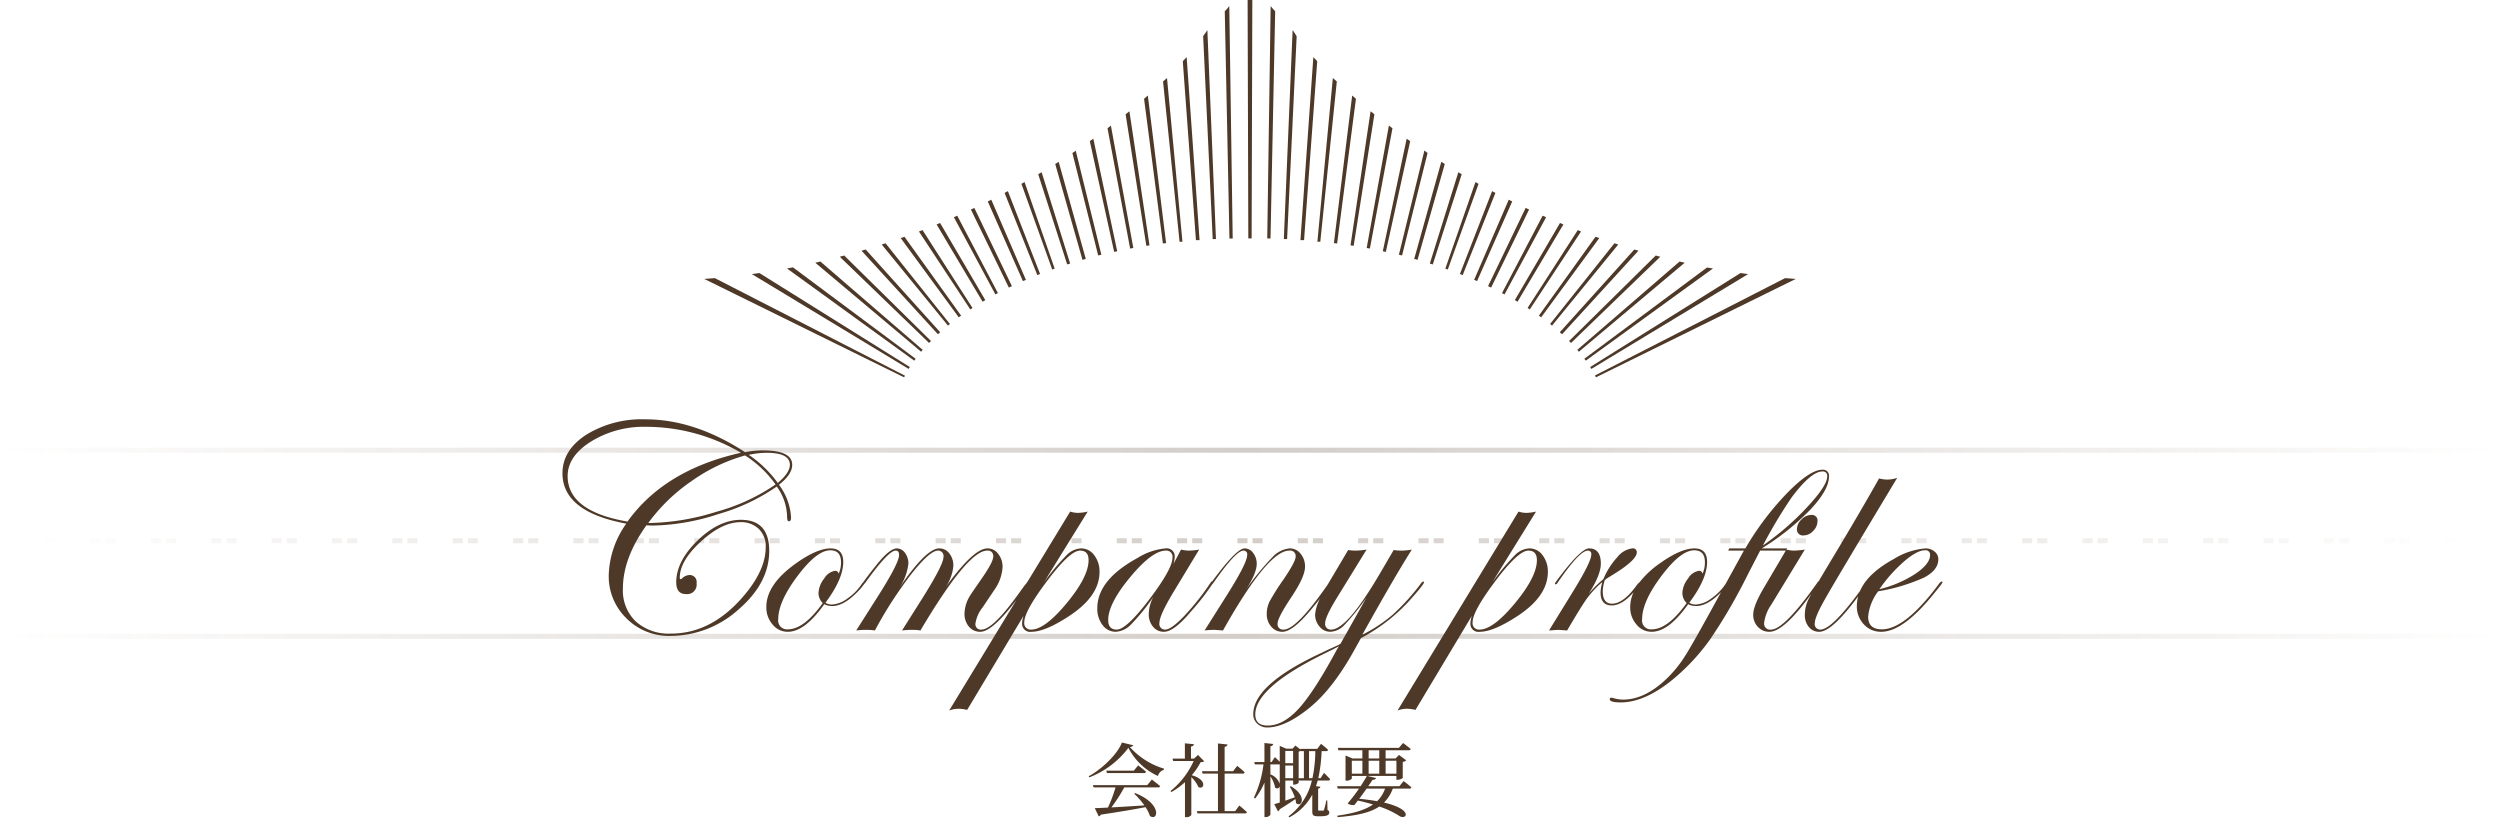 <svg id="company_ttl.svg" data-name="company/ttl.svg" xmlns="http://www.w3.org/2000/svg" xmlns:xlink="http://www.w3.org/1999/xlink" width="497" height="164" viewBox="0 0 497 164">
  <defs>
    <style>
      .cls-1 {
        fill: #d3cdc9;
        opacity: 0;
      }

      .cls-2, .cls-3, .cls-4, .cls-5 {
        fill-rule: evenodd;
      }

      .cls-2 {
        fill: url(#linear-gradient);
      }

      .cls-3 {
        fill: url(#linear-gradient-2);
      }

      .cls-4 {
        fill: url(#linear-gradient-3);
      }

      .cls-5 {
        fill: #4e3928;
      }
    </style>
    <linearGradient id="linear-gradient" x1="656" y1="4726.5" x2="1153" y2="4726.5" gradientUnits="userSpaceOnUse">
      <stop offset="0" stop-color="#4e3928" stop-opacity="0"/>
      <stop offset="0.5" stop-color="#4e3928" stop-opacity="0.251"/>
      <stop offset="1" stop-color="#4e3928" stop-opacity="0"/>
    </linearGradient>
    <linearGradient id="linear-gradient-2" x1="662" y1="4707.5" x2="1147" y2="4707.5" xlink:href="#linear-gradient"/>
    <linearGradient id="linear-gradient-3" y1="4689.5" y2="4689.5" xlink:href="#linear-gradient"/>
  </defs>
  <g id="frame">
    <rect id="mask" class="cls-1" width="497" height="164"/>
    <path id="line_bottom" class="cls-2" d="M1153,4726H656v1h497v-1" transform="translate(-656 -4600)"/>
    <path id="line_middle" class="cls-3" d="M904,4707h-2v1h2v-1m3,0h-2v1h2v-1m9,0h-2v1h2v-1m3,0h-2v1h2v-1m9,0h-2v1h2v-1m3,0h-2v1h2v-1m9,0h-2v1h2v-1m3,0h-2v1h2v-1m9,0h-2v1h2v-1m3,0h-2v1h2v-1m9,0h-2v1h2v-1m3,0h-2v1h2v-1m9,0h-2v1h2v-1m3,0h-2v1h2v-1m9,0h-2v1h2v-1m3,0h-2v1h2v-1m9,0h-2v1h2v-1m3,0h-2v1h2v-1m9,0h-2v1h2v-1m3,0h-2v1h2v-1m9,0h-2v1h2v-1m3,0h-2v1h2v-1m9,0h-2v1h2v-1m3,0h-2v1h2v-1m9,0h-2v1h2v-1m3,0h-2v1h2v-1m9,0h-2v1h2v-1m3,0h-2v1h2v-1m9,0h-2v1h2v-1m3,0h-2v1h2v-1m9,0h-2v1h2v-1m3,0h-2v1h2v-1m9,0h-2v1h2v-1m3,0h-2v1h2v-1m9,0h-2v1h2v-1m3,0h-2v1h2v-1m9,0h-2v1h2v-1m3,0h-2v1h2v-1m9,0h-2v1h2v-1m3,0h-2v1h2v-1m9,0h-2v1h2v-1m3,0h-2v1h2v-1m-255,0h-2v1h2v-1m3,0h-2v1h2v-1m-15,0h-2v1h2v-1m3,0h-2v1h2v-1m-15,0h-2v1h2v-1m3,0h-2v1h2v-1m-15,0h-2v1h2v-1m3,0h-2v1h2v-1m-15,0h-2v1h2v-1m3,0h-2v1h2v-1m-15,0h-2v1h2v-1m3,0h-2v1h2v-1m-15,0h-2v1h2v-1m3,0h-2v1h2v-1m-15,0h-2v1h2v-1m3,0h-2v1h2v-1m-15,0h-2v1h2v-1m3,0h-2v1h2v-1m-15,0h-2v1h2v-1m3,0h-2v1h2v-1m-15,0h-2v1h2v-1m3,0h-2v1h2v-1m-15,0h-2v1h2v-1m3,0h-2v1h2v-1m-15,0h-2v1h2v-1m3,0h-2v1h2v-1m-15,0h-2v1h2v-1m3,0h-2v1h2v-1m-15,0h-2v1h2v-1m3,0h-2v1h2v-1m-15,0h-2v1h2v-1m3,0h-2v1h2v-1m-15,0h-2v1h2v-1m3,0h-2v1h2v-1m-15,0h-2v1h2v-1m3,0h-2v1h2v-1m-15,0h-2v1h2v-1m3,0h-2v1h2v-1m-15,0h-2v1h2v-1m3,0h-2v1h2v-1" transform="translate(-656 -4600)"/>
    <path id="line_top" class="cls-4" d="M1153,4689H656v1h497v-1" transform="translate(-656 -4600)"/>
    <path id="umbrella" class="cls-5" d="M838.683,4646.02l10.21,15.49,0.439-.29-9.93-15.48Zm3.513-1.4,9.142,15.36,0.539-.32-8.982-15.33Zm-7.136,2.71,11.538,15.75,0.469-.33-11.258-15.68Zm13.953-5.68,7.545,15.52,0.609-.29-7.465-15.54Zm3.353-1.6,6.987,15.83,0.6-.24-6.886-15.94Zm-21.078,8.56,13.164,16.12,0.389-.32-12.795-16.05Zm14.342-5.43,8.253,15.35,0.5-.27-8.084-15.38Zm-33.175,10.19,25.29,18.33,0.28-.38-24.382-18.17Zm-6.987,1.12,31.169,18.85,0.23-.38-29.892-18.68Zm-9.471.96,39.722,19.56,0.2-.32-37.806-19.4Zm26.947-4.41,17.755,17.14,0.38-.39-17.257-17C823.523,4650.9,823.224,4650.96,822.944,4651.04Zm-4.87,1.19,21.038,17.69,0.32-.37-20.34-17.56Zm9.192-2.39,15.19,16.61,0.449-.4-14.811-16.45Zm35.131-15.2,5.758,17.93,0.589-.18-5.669-18.15Zm-6.687,3.71,6.507,16.34,0.549-.22-6.4-16.47Zm31.5-22.16,3.284,31.87h0.578L888,4615.51Zm7.974-9,1.9,40.34h0.648l-1.706-41.56C895.8,4606.34,895.482,4606.76,895.182,4607.19Zm-11.747,12.45,3.743,28.77,0.639-.08-3.633-29.34Zm7.7-7.47,2.615,35.57h0.719l-2.565-36.39Zm-25.36,20.43,5.419,19.06,0.659-.19-5.389-19.3Zm-6.717,3.95,6.118,17.03,0.489-.18-5.988-17.21Zm10.13-6.13,5.13,20.37,0.629-.16-5.09-20.67Zm10.58-7.7,4.122,26.15,0.628-.09-3.992-26.66Zm-3.593,2.79,4.491,23.9,0.639-.11-4.462-24.33Zm-3.523,2.55,4.84,22.02,0.609-.13-4.751-22.38Zm97.658,17.96-10.19,15.49-0.439-.29,9.98-15.48Zm-3.513-1.4-9.112,15.36-0.539-.32,8.982-15.33Zm7.136,2.71-11.548,15.75-0.459-.33,11.258-15.68Zm-13.953-5.68-7.545,15.52-0.609-.29,7.466-15.54Zm-3.353-1.6-6.987,15.83-0.588-.24,6.886-15.94Zm21.078,8.56-13.164,16.12-0.389-.32,12.795-16.05Zm-14.342-5.43-8.263,15.35-0.5-.27,8.074-15.38Zm33.175,10.19-25.29,18.33-0.279-.38,24.382-18.14Zm6.987,1.12-31.169,18.85-0.23-.38,29.889-18.68Zm9.48,0.96-39.731,19.56-0.19-.37,37.791-19.35Zm-26.936-4.41-17.755,17.14-0.379-.39,17.236-17C985.465,4650.9,985.764,4650.96,986.064,4651.04Zm4.85,1.19-21.038,17.69-0.32-.37,20.34-17.56Zm-9.192-2.39-15.19,16.61-0.449-.4,14.811-16.45Zm-35.141-15.2-5.748,17.93-0.589-.18,5.669-18.15Zm6.7,3.71-6.507,16.34-0.549-.22,6.4-16.47Zm-31.528-22.16-3.283,31.87h-0.579l3.074-32.55Zm-7.984-9-1.9,40.34h-0.649l1.746-41.56C913.227,4606.34,913.506,4606.76,913.766,4607.19Zm11.787,12.45-3.743,28.77-0.639-.08,3.633-29.34Zm-7.7-7.47-2.615,35.57h-0.719l2.565-36.39Zm25.36,20.43-5.419,19.06-0.659-.19,5.389-19.3Zm6.717,3.95-6.118,17.03-0.489-.18,5.988-17.21Zm-10.14-6.13-5.07,20.37-0.629-.16,5.07-20.71Zm-10.57-7.7-4.121,26.15-0.629-.09,3.992-26.66Zm3.593,2.79-4.491,23.9-0.638-.11,4.421-24.35Zm3.524,2.55-4.841,22.02-0.609-.13,4.751-22.38ZM904.963,4600l-0.14,47.4h-0.658l-0.14-47.4h0.938Zm-5.479,2.23,0.928,45.19h0.649l-0.679-46.23A6.9,6.9,0,0,1,899.484,4602.23Zm9.122-1.05-0.679,46.23h0.649l0.928-45.19A6.9,6.9,0,0,1,908.606,4601.18Z" transform="translate(-656 -4600)"/>
  </g>
  <path id="会社概要" class="cls-5" d="M884.075,4756.08H873.27l0.144,0.46h4.354a29.827,29.827,0,0,1-1.5,4c-1.089.07-1.985,0.1-2.626,0.12l0.785,1.63a0.638,0.638,0,0,0,.432-0.34c3.922-.59,6.755-1.07,8.868-1.49a7.089,7.089,0,0,1,.88,1.76c1.6,1.13,2.529-2.38-2.945-4.56l-0.176.13a15.831,15.831,0,0,1,2.016,2.32c-2.433.16-4.721,0.31-6.562,0.4a31,31,0,0,0,2.561-3.97h6.691a0.415,0.415,0,0,0,.448-0.25c-0.641-.56-1.649-1.32-1.649-1.32Zm-2.673-2.87h-5.459l0.112,0.47H883.4a0.38,0.38,0,0,0,.433-0.26c-0.609-.54-1.569-1.26-1.569-1.26Zm-2.369-5.6c-0.785,2.18-3.858,5.23-6.6,6.71l0.128,0.22a17.77,17.77,0,0,0,7.763-5.87,12.4,12.4,0,0,0,5.875,5.6,1.737,1.737,0,0,1,1.168-1.23l0.032-.24a14.653,14.653,0,0,1-6.8-4.32,0.705,0.705,0,0,0,.705-0.32Zm15.129,2.47-0.785.73h-0.608v-2.41a0.571,0.571,0,0,0,.592-0.45l-1.808-.18v3.04h-2.465l0.144,0.48H893.3a16.213,16.213,0,0,1-4.609,5.97l0.192,0.19a14.279,14.279,0,0,0,2.689-1.96v6.96h0.224a1.165,1.165,0,0,0,1.04-.43v-7.51a5.647,5.647,0,0,1,1.393,1.94c1.136,0.68,1.889-1.44-1.313-2.34a12.093,12.093,0,0,0,1.761-2.59,1.274,1.274,0,0,0,.72-0.18Zm7.395,11.17h-2.1v-7.46h3.569a0.361,0.361,0,0,0,.416-0.26c-0.56-.54-1.488-1.28-1.488-1.28l-0.8,1.06h-1.7v-4.85a0.547,0.547,0,0,0,.576-0.46l-1.9-.2v5.51h-3.185l0.128,0.48h3.057v7.46h-4.193l0.112,0.46h9.427a0.386,0.386,0,0,0,.417-0.25c-0.561-.55-1.521-1.32-1.521-1.32Zm14.681-6.55v-5.38h1.248a26.775,26.775,0,0,1-.576,5.38h-0.672Zm-2.065,0v-5.28a1.515,1.515,0,0,0,.448-0.16l0.016,0.06h0.576v5.38h-1.04Zm-2.657,0v-2.51h1.552v2.51h-1.552Zm-2.962-2.74h1.713a0.7,0.7,0,0,0,.144-0.01v3.87a3.081,3.081,0,0,0-1.857-1.87v-1.99Zm4.514-2.67v2.43h-1.552v-2.43h1.552Zm6.963,5.88a0.362,0.362,0,0,0,.4-0.26c-0.432-.51-1.216-1.26-1.216-1.26l-0.688,1.05h-0.449a30.06,30.06,0,0,0,.657-5.38h0.88a0.367,0.367,0,0,0,.416-0.24c-0.512-.51-1.408-1.21-1.408-1.21l-0.753,1.01h-3.361l0.048,0.14-1.025-.8-0.592.62h-1.216l-1.313-.56v3.17c-0.432-.45-0.96-0.94-0.96-0.94l-0.656.99h-0.241v-3.15a0.556,0.556,0,0,0,.561-0.45l-1.745-.19v3.79h-2.033l0.128,0.46h1.713a21.28,21.28,0,0,1-1.9,6.6l0.24,0.19a13.7,13.7,0,0,0,1.857-3.18v6.86h0.24a1.091,1.091,0,0,0,.944-0.46v-7.62a5.778,5.778,0,0,1,.929,2.19,0.527,0.527,0,0,0,.928-0.24v3.24c-0.464.14-.848,0.27-1.1,0.33l0.752,1.43a0.624,0.624,0,0,0,.336-0.42c1.3-.8,2.337-1.49,3.121-2.02a4.737,4.737,0,0,1,.129.79c1.12,1.02,2.288-1.44-1.041-3.35l-0.208.1a10.461,10.461,0,0,1,1.008,2.1c-0.656.24-1.3,0.46-1.888,0.67v-4h1.552v0.81h0.176a1.328,1.328,0,0,0,.929-0.37v-0.62l0.048,0.18H916.8a12.339,12.339,0,0,1-4.642,7.12l0.176,0.19a10.988,10.988,0,0,0,4.546-4.5v3.27c0,0.73.128,1.02,1.04,1.02h0.641c1.28,0,1.7-.27,1.7-0.72a0.483,0.483,0,0,0-.352-0.51l-0.048-1.92h-0.192a16.622,16.622,0,0,1-.448,1.87,0.173,0.173,0,0,1-.192.15,3.631,3.631,0,0,1-.384.01H918.27c-0.192,0-.224-0.05-0.224-0.22v-4.15a0.468,0.468,0,0,0,.448-0.38l-0.88-.1c0.128-.37.24-0.75,0.352-1.13h2.065Zm11.32,1.61a6.462,6.462,0,0,1-1.585,2.5c-1.024-.19-2.193-0.35-3.553-0.48,0.48-.64,1.008-1.36,1.472-2.02h3.666Zm-6.611-5.54h2.1v2.57h-2.1v-2.57Zm3.345-2.09H930.2v1.63h-2.113v-1.63Zm5.523,2.09v2.57h-2.145v-2.57h2.145Zm-5.523,2.57v-2.57H930.2v2.57h-2.113Zm6.115,2.49h-6.2c0.369-.51.657-0.96,0.865-1.29a0.591,0.591,0,0,0,.688-0.34l-1.745-.42h5.795v0.77h0.208a1.812,1.812,0,0,0,1.056-.35v-3.19a1.268,1.268,0,0,0,.688-0.33l-1.44-1.07-0.672.7h-1.985v-1.63h4.578a0.371,0.371,0,0,0,.416-0.26c-0.592-.49-1.521-1.18-1.521-1.18l-0.832.97H921.955l0.112,0.47h4.77v1.63h-1.969l-1.376-.58v5h0.176a1.48,1.48,0,0,0,1.072-.4v-0.55h2.993c-0.256.5-.72,1.25-1.248,2.05h-4.674l0.144,0.48h4.21a32.626,32.626,0,0,1-2.257,2.95,1.937,1.937,0,0,0,1.344.3c0.208-.25.448-0.56,0.689-0.88,1.1,0.24,2.1.5,3.009,0.79-1.617,1.12-3.938,1.77-7.107,2.22l0.064,0.29c3.921-.31,6.515-0.91,8.291-2.11a17.2,17.2,0,0,1,4.034,1.9c1.376,0.83,2.849-1.3-3.089-2.69a7.543,7.543,0,0,0,1.744-2.77h3.282a0.385,0.385,0,0,0,.416-0.25,17.947,17.947,0,0,0-1.553-1.25Z" transform="translate(-656 -4600)"/>
  <path id="text_en" class="cls-5" d="M1014.56,4706.44a1.164,1.164,0,0,1-1.32-1.31,2.659,2.659,0,0,1,.91-1.87,2.736,2.736,0,0,1,1.91-.89,1.114,1.114,0,0,1,1.26,1.26,2.735,2.735,0,0,1-.87,1.92A2.554,2.554,0,0,1,1014.56,4706.44Zm27.09,10.1-1.26,1.57q-6.075,7.5-10.41,7.49a4.54,4.54,0,0,1-3.45-1.48,5.169,5.169,0,0,1-1.39-3.7,7.347,7.347,0,0,1,.27-1.87q-5.205,7.05-7.74,7.05a2.579,2.579,0,0,1-2.07-.95,3.639,3.639,0,0,1-.8-2.42,7.077,7.077,0,0,1,.74-3.12c0.13-.24.32-0.61,0.59-1.09q-5.475,7.575-8.36,7.58a3,3,0,0,1-2.3-.98,3.407,3.407,0,0,1-.93-2.44c0-1.14.68-2.86,2.02-5.16l4.51-7.65-0.06.09h-5.09l-2.41,4.66a108.593,108.593,0,0,1-7.559,13.02,42.073,42.073,0,0,1-7.239,7.81q-5.655,4.68-10.521,4.69-2.169,0-2.169-.63a0.276,0.276,0,0,1,.323-0.3,0.8,0.8,0,0,1,.351.06,6.966,6.966,0,0,0,1.993.31q3.957,0,7.971-3.54a23.455,23.455,0,0,0,4.309-5.1q1.519-2.34,7.178-12.72c-0.061.06-.118,0.12-0.183,0.19q-2.58,2.565-4.749,2.57a3.493,3.493,0,0,1-1.613-.36q-3.87,5.49-7.271,5.48a3.82,3.82,0,0,1-3-1.45,5.128,5.128,0,0,1-1.246-3.47,7.219,7.219,0,0,1,.657-2.92,1.377,1.377,0,0,1-.118.13q-2.231,2.475-4.2,2.47-2.231,0-2.231-2.58a8.062,8.062,0,0,1,.352-2.08,20.343,20.343,0,0,0-3,3.19q-1.158,1.59-4,6.45-1.553-.12-1.816-0.12-0.119,0-1.787.12l4.8-7.79q3.6-5.865,3.6-7.27a0.667,0.667,0,0,0-.675-0.82q-1.644,0-5.96,6.31a0.693,0.693,0,0,1-.47.41,0.144,0.144,0,0,1-.117-0.17,0.461,0.461,0,0,1,.117-0.24l0.528-.73q4.52-6.015,6.134-6.02c1.564,0,2.347,1.01,2.347,3.02,0,1.5-.8,3.5-2.4,5.98a23.454,23.454,0,0,1,2.9-2.88,14.768,14.768,0,0,1,2.769-4.36,4.5,4.5,0,0,1,2.973-1.76,0.758,0.758,0,0,1,.908.79q0,1.41-4.072,4.02-0.645.405-1.933,1.2l-0.352.29a7.96,7.96,0,0,0-.41,2.23q0,2.46,1.849,2.46c1.526,0,3.189-1.27,4.99-3.79a4.535,4.535,0,0,1,.507-0.51,18.5,18.5,0,0,1,4.021-3.73q4.159-2.955,6.856-2.96,2.518,0,2.519,2.7c0,2.24-1.182,4.95-3.545,8.11a2.461,2.461,0,0,0,1.318.35,5.712,5.712,0,0,0,3.081-1.22,10.8,10.8,0,0,0,2.807-2.85l3.656-6.65h-3.133l0.234-.44h3.189a57.6,57.6,0,0,1,8.3-11q4.545-4.635,7-4.64a1.191,1.191,0,0,1,1.32,1.37c0,1.74-1.23,3.93-3.69,6.55a49.312,49.312,0,0,1-9.67,7.72h5.04l-0.14.24a7.262,7.262,0,0,0,1.43.2,17.968,17.968,0,0,0,2.23-.2l-6.65,10.92a8.072,8.072,0,0,0-1.44,3.67,1.191,1.191,0,0,0,1.38,1.31q2.61,0,9.18-9.3a0.479,0.479,0,0,1,.27-0.29c0.81-1.36,1.83-3.09,3.09-5.17q5.3-8.82,8.93-15.29a6.463,6.463,0,0,0,1.56.23,5.921,5.921,0,0,0,2.05-.35q-12.315,20.475-14.34,24.08-2.04,3.6-2.04,4.78a1.08,1.08,0,0,0,1.11,1.31q2.25,0,7.88-7.69c1.01-2.32,3.23-4.44,6.71-6.34a14.124,14.124,0,0,1,6.3-2.11,2.707,2.707,0,0,1,1.8.63,1.935,1.935,0,0,1,.75,1.54c0,1.41-.92,2.6-2.75,3.59a36.413,36.413,0,0,1-9.2,2.77,9.836,9.836,0,0,0-2,5.04q0,2.52,2.73,2.52,4.635,0,11.35-9.04a0.925,0.925,0,0,1,.59-0.47,0.149,0.149,0,0,1,.11.17A3.324,3.324,0,0,1,1041.65,4716.54Zm-47.83-3.07a0.68,0.68,0,0,1,.645.59,5.4,5.4,0,0,0,.469-2.28c0-1.59-.714-2.38-2.139-2.38q-2.667,0-6.5,5.1t-3.838,8.58a1.755,1.755,0,0,0,1.934,2.03q3.164,0,6.914-5.22a2.859,2.859,0,0,1-.85-1.93,4.947,4.947,0,0,1,1.143-2.96A3.048,3.048,0,0,1,993.82,4713.47Zm21.44-12.65q3.99-4.275,3.99-6.12a0.855,0.855,0,0,0-.97-0.97q-2.22,0-6.06,5.1a95.483,95.483,0,0,0-5.75,9.61A54.161,54.161,0,0,0,1015.26,4700.82Zm21.51,13.26q2.925-1.98,2.93-3.74a0.87,0.87,0,0,0-1.03-.94q-1.545,0-4.08,2.16a29.826,29.826,0,0,0-4.97,5.58A23.229,23.229,0,0,0,1036.77,4714.08ZM950.2,4725.6a1.6,1.6,0,0,1-1.875-1.75,5.017,5.017,0,0,1,.293-1.44l-11.22,18.72a7.567,7.567,0,0,0-1.67-.23,5.266,5.266,0,0,0-1.9.35l24.053-39.55a5.052,5.052,0,0,0,1.553.26,9.174,9.174,0,0,0,1.933-.26l-8.7,14.06a45.692,45.692,0,0,1,4.556-5.45,4.252,4.252,0,0,1,2.827-1.29,3.194,3.194,0,0,1,2.607,1.35,5.248,5.248,0,0,1,1.055,3.34q0,4.77-5.947,8.7Q952.922,4725.6,950.2,4725.6Zm9.639-16.14q-2.139,0-7.178,6.89-3.9,5.325-3.9,7.32a1.266,1.266,0,0,0,1.377,1.49q2.694,0,7.046-5.25,4.35-5.265,4.35-8.54C961.535,4710.1,960.968,4709.46,959.836,4709.46Zm-33.281,17.4-1.436,2.58q-4.248,7.62-8.877,11.34-4.774,3.84-8.291,3.84a2.843,2.843,0,0,1-2.007-.76,2.5,2.5,0,0,1-.8-1.88q0-5.895,13.564-12.19c0.742-.37,1.855-0.89,3.34-1.55l0.439-.26,5.157-9.17a46.521,46.521,0,0,1-4.424,5.49,4.072,4.072,0,0,1-2.783,1.3,2.708,2.708,0,0,1-2.1-1.02,3.561,3.561,0,0,1-.894-2.4,8.006,8.006,0,0,1,.98-3.17q-0.841,1.05-2,2.43-3.49,4.155-5.485,4.16a2.831,2.831,0,0,1-2.215-1.02,3.722,3.722,0,0,1-.894-2.52,5.571,5.571,0,0,1,.542-2.45,45.42,45.42,0,0,1,2.827-4.47q2.373-3.51,2.373-4.48a1.088,1.088,0,0,0-1.26-1.2q-4.276,0-13.183,15.88-1.436-.12-1.729-0.12a14.758,14.758,0,0,0-1.933.12l4.57-7.24c2.6-4.14,3.9-6.72,3.9-7.76a0.719,0.719,0,0,0-.734-0.88q-1.5,0-5.9,6.31a1.611,1.611,0,0,1-.287.34,47.385,47.385,0,0,1-4.143,5.33q-3.461,4.155-5.455,4.16a2.721,2.721,0,0,1-2.2-1.01,3.793,3.793,0,0,1-.851-2.53,7.61,7.61,0,0,1,.938-3.43,40.072,40.072,0,0,1-4.483,5.54,4.572,4.572,0,0,1-3.017,1.43,3.2,3.2,0,0,1-2.608-1.33,5.244,5.244,0,0,1-1.054-3.35q0-5.625,7.939-9.96a12.591,12.591,0,0,1,5.625-1.94,1.582,1.582,0,0,1,1.816,1.76,5.126,5.126,0,0,1-.234,1.32l1.494-2.84a7.308,7.308,0,0,0,1.553.2,14.117,14.117,0,0,0,2.051-.2l-5.186,8.58q-2.7,4.515-2.7,5.95a1.119,1.119,0,0,0,1.144,1.37q1.173,0,3.755-2.68a50.583,50.583,0,0,0,5.252-6.62,0.487,0.487,0,0,1,.322-0.29h0.008l0.4-.53q4.488-6.015,6.044-6.02a2.084,2.084,0,0,1,1.7.91,3.445,3.445,0,0,1,.705,2.17q0,1.875-2.2,5.21a51.133,51.133,0,0,1,5.317-6.53,5.3,5.3,0,0,1,3.442-1.76,2.7,2.7,0,0,1,2.168,1.06,3.919,3.919,0,0,1,.879,2.6q0,1.965-2.7,6.01-2.754,4.125-2.754,5.27a1.062,1.062,0,0,0,1.2,1.2q2.559,0,8.757-8.94l4.073-6.88a8.936,8.936,0,0,0,1.553.12,15.848,15.848,0,0,0,2.109-.2l-5.771,9.37q-2.462,3.99-2.461,5.22a1.113,1.113,0,0,0,1.2,1.31q3.163,0,9.727-11.22l2.695-4.6a9.538,9.538,0,0,0,1.641.12,12.41,12.41,0,0,0,1.962-.2q-3.633,5.76-9.843,16.93a30.375,30.375,0,0,0,6.042-3.99,44.691,44.691,0,0,0,5.515-6.07,1.389,1.389,0,0,1,.528-0.53,0.154,0.154,0,0,1,.175.17c0,0.3-1.075,1.63-3.226,4.01A35.614,35.614,0,0,1,926.555,4726.86Zm-7.676,3.28q-13.331,6.63-13.33,11.9c0,1.46.82,2.2,2.461,2.2,2.07,0,4.131-1.13,6.181-3.37s4.59-6.18,7.618-11.81l0.38-.59C921.877,4728.65,920.773,4729.21,918.879,4730.14Zm-29.8-19.24a1.222,1.222,0,0,0-1.318-1.44q-2.7,0-7.076,5.27t-4.379,8.53c0,1.27.566,1.9,1.7,1.9q2.02,0,7-6.7Q889.083,4712.94,889.084,4710.9Zm-28.008,14.7a1.6,1.6,0,0,1-1.875-1.75,5.017,5.017,0,0,1,.293-1.44l-11.221,18.72a7.552,7.552,0,0,0-1.669-.23,5.266,5.266,0,0,0-1.905.35l13.385-22.01q-4.791,6.36-7.2,6.36a2.846,2.846,0,0,1-2.259-1.02,3.914,3.914,0,0,1-.88-2.64,7.1,7.1,0,0,1,1.113-3.54c0.137-.24.85-1.28,2.139-3.14,1.641-2.34,2.461-3.88,2.461-4.6a1.061,1.061,0,0,0-1.2-1.2q-3.867,0-13.272,15.88a8.442,8.442,0,0,0-1.611-.12,14.946,14.946,0,0,0-2.051.12l4.16-6.59q4.072-6.51,4.073-7.97a1.075,1.075,0,0,0-1.084-1.32q-1.612,0-5.274,4.63a79.675,79.675,0,0,0-7.265,11.25,10.189,10.189,0,0,0-1.729-.12,14.429,14.429,0,0,0-1.992.12l4.189-6.59q4.336-6.8,4.336-8.41c0-.59-0.225-0.88-0.675-0.88q-1.438,0-5.96,6.29a1.885,1.885,0,0,1-.276.31,11.077,11.077,0,0,1-1.6,1.85q-2.58,2.565-4.749,2.57a3.493,3.493,0,0,1-1.613-.36q-3.87,5.49-7.271,5.48a3.818,3.818,0,0,1-3-1.45,5.128,5.128,0,0,1-1.246-3.47q0-4.515,5.918-8.7,4.159-2.955,6.855-2.96,2.52,0,2.52,2.7c0,2.24-1.182,4.95-3.545,8.11a2.458,2.458,0,0,0,1.318.35,5.712,5.712,0,0,0,3.081-1.22,10.609,10.609,0,0,0,2.879-2.95,2.123,2.123,0,0,1,.295-0.32c0.317-.5,1.163-1.62,2.553-3.36q2.641-3.315,4.079-3.31a1.976,1.976,0,0,1,1.614.9,3.4,3.4,0,0,1,.675,2.12,10.636,10.636,0,0,1-1.729,4.72q5.274-7.74,7.852-7.74a2.46,2.46,0,0,1,2.022,1,3.865,3.865,0,0,1,.791,2.49,8.885,8.885,0,0,1-1.553,4.25q5.565-7.74,8.349-7.74a2.61,2.61,0,0,1,2.124,1.09,4.084,4.084,0,0,1,.865,2.63,8.684,8.684,0,0,1-1.436,4.25q-0.03.03-2.519,3.75a6.693,6.693,0,0,0-1.436,3.22,1.062,1.062,0,0,0,1.2,1.2q2.288,0,7.569-7.39l0.909-1.26,0.529-.65a0.81,0.81,0,0,1,.148-0.22l8.48-13.94a5.052,5.052,0,0,0,1.553.26,9.174,9.174,0,0,0,1.933-.26l-8.7,14.06a45.692,45.692,0,0,1,4.556-5.45,4.25,4.25,0,0,1,2.827-1.29,3.194,3.194,0,0,1,2.607,1.35,5.254,5.254,0,0,1,1.055,3.34q0,4.77-5.947,8.7Q863.8,4725.6,861.076,4725.6Zm-38.994-12.13a0.682,0.682,0,0,1,.645.59,5.4,5.4,0,0,0,.468-2.28c0-1.59-.713-2.38-2.138-2.38q-2.667,0-6.5,5.1t-3.838,8.58a1.754,1.754,0,0,0,1.933,2.03q3.165,0,6.914-5.22a2.862,2.862,0,0,1-.849-1.93,4.952,4.952,0,0,1,1.142-2.96A3.05,3.05,0,0,1,822.082,4713.47Zm48.633-4.01q-2.139,0-7.178,6.89-3.9,5.325-3.9,7.32a1.266,1.266,0,0,0,1.377,1.49q2.694,0,7.045-5.25,4.352-5.265,4.351-8.54C872.414,4710.1,871.847,4709.46,870.715,4709.46Zm-57.451-6.56c0,0.49-.147.73-0.44,0.73-0.234,0-.351-0.32-0.351-0.97a10.547,10.547,0,0,0-2.051-5.94,38.934,38.934,0,0,1-11.558,5.46,43.971,43.971,0,0,1-12.964,2.3,13.737,13.737,0,0,1-1.377-.06q-4.687,6.54-4.687,12.6a8.517,8.517,0,0,0,2.563,6.53,9.821,9.821,0,0,0,6.988,2.41q8.349,0,14.883-8,3.954-4.845,3.955-9.17a4.866,4.866,0,0,0-1.375-3.64,5.026,5.026,0,0,0-3.656-1.34q-3.656,0-7.853,3.85c-2.8,2.57-4.2,4.96-4.2,7.19,0,0.2.058,0.29,0.174,0.29a0.366,0.366,0,0,0,.232-0.11,2.283,2.283,0,0,1,1.452-.71,1.374,1.374,0,0,1,1.481,1.62,1.887,1.887,0,0,1-2.109,2.16q-1.933,0-1.934-2.34,0-4.185,4.248-8.31,4.248-4.11,8.614-4.11,5.625,0,5.625,6.18,0,6.39-6.109,11.65a20.3,20.3,0,0,1-13.549,5.25,11.928,11.928,0,0,1-8.716-3.48,11.646,11.646,0,0,1-3.531-8.62,18.474,18.474,0,0,1,3.487-10.22q-12.686-2.34-12.686-10.02,0-4.575,4.717-7.65a21.08,21.08,0,0,1,11.748-3.07q9.814,0,19.834,6.53a18.067,18.067,0,0,1,3.545-.35q5.829,0,5.83,2.87,0,1.905-2.637,3.96A11.884,11.884,0,0,1,813.264,4702.9Zm-28.916-18.05a19.938,19.938,0,0,0-10.855,2.93q-4.644,2.925-4.643,6.86,0,6.99,11.894,9.05,7.383-10.29,22.559-13.68A37.213,37.213,0,0,0,784.348,4684.85Zm9.082,10.83a35.276,35.276,0,0,0-8.555,8.3,47.067,47.067,0,0,0,13.55-2.24,38.677,38.677,0,0,0,11.763-5.43,22.049,22.049,0,0,0-6.065-5.77A34.375,34.375,0,0,0,793.43,4695.68Zm19.6-3.27q0-2.4-4.687-2.4a17.419,17.419,0,0,0-3.487.41,23.27,23.27,0,0,1,5.772,5.59Q813.028,4693.97,813.029,4692.41Z" transform="translate(-656 -4600)"/>
</svg>

